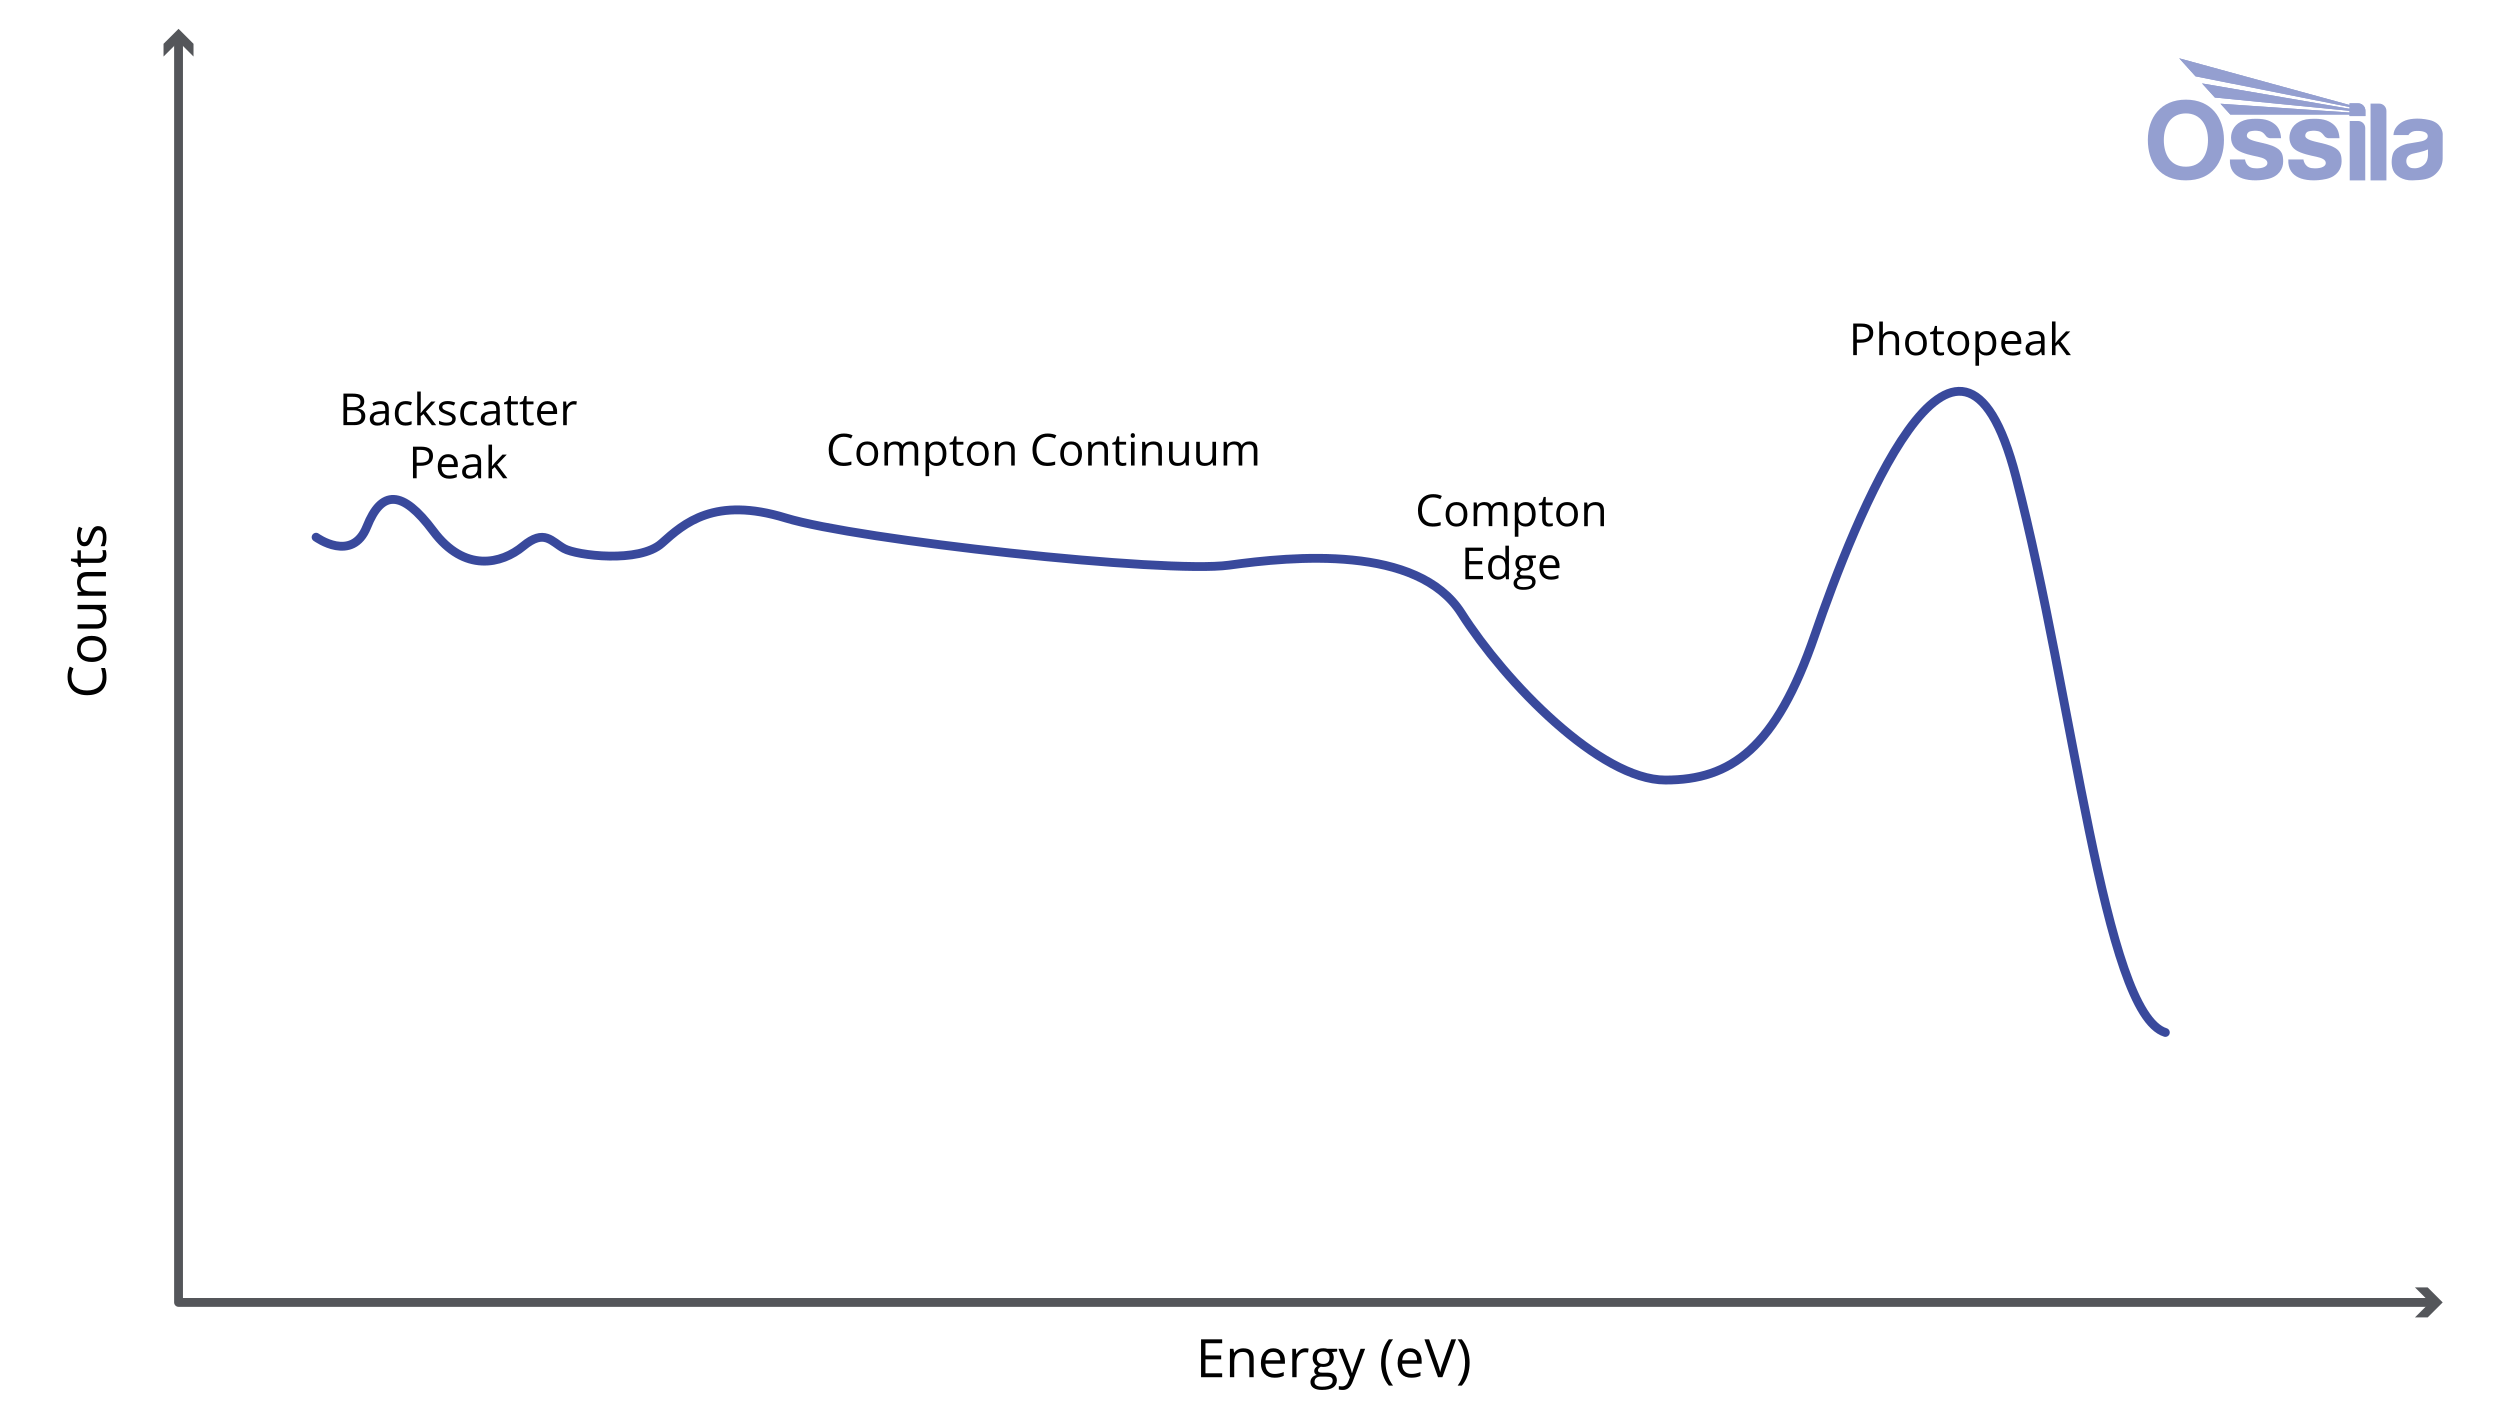 <svg viewBox="0 0 848 483.56" xmlns:xlink="http://www.w3.org/1999/xlink" height="483.56" width="848" xmlns="http://www.w3.org/2000/svg">
  <defs>
    <style>
      .cls-1 {
        fill: #54565a;
      }

      .cls-2 {
        stroke: #54565a;
      }

      .cls-2, .cls-3, .cls-4 {
        fill: none;
      }

      .cls-2, .cls-4 {
        stroke-linecap: round;
        stroke-linejoin: round;
        stroke-width: 3px;
      }

      .cls-5 {
        clip-path: url(#clippath-1);
      }

      .cls-6 {
        fill: #949fd0;
      }

      .cls-7 {
        clip-path: url(#clippath-3);
      }

      .cls-4 {
        stroke: #39499c;
      }

      .cls-8 {
        clip-path: url(#clippath-2);
      }

      .cls-9 {
        clip-path: url(#clippath);
      }
    </style>
    <clipPath id="clippath">
      <rect height="41.42" width="100" y="19.77" x="728.56" class="cls-3"></rect>
    </clipPath>
    <clipPath id="clippath-1">
      <rect height="41.42" width="100" y="19.77" x="728.56" class="cls-3"></rect>
    </clipPath>
    <clipPath id="clippath-2">
      <path d="M739.18,19.77l5.53,6.12,52.26,10.41v.6l-50.05-8.61,4.36,4.8,45.69,4.5v.59c-14.65-1.01-29.15-1.99-43.79-3l3.34,3.68c13.52,0,26.92,0,40.44,0v.51h5.38v-1.79c0-1.39-1.11-2.53-2.47-2.53h-2.91v.56l-57.79-15.84Z" class="cls-3"></path>
    </clipPath>
    <clipPath id="clippath-3">
      <rect height="41.42" width="100" y="19.77" x="728.56" class="cls-3"></rect>
    </clipPath>
  </defs>
  <g data-name="Layer 3" id="Layer_3">
    <g>
      <polyline points="825.13 441.78 60.56 441.78 60.56 13.21" class="cls-2"></polyline>
      <polygon points="819.15 436.69 824.24 441.78 819.15 446.86 823.47 446.86 828.56 441.78 823.47 436.69 819.15 436.69" class="cls-1"></polygon>
      <polygon points="65.64 19.18 60.56 14.09 55.47 19.18 55.47 14.86 60.56 9.78 65.64 14.86 65.64 19.18" class="cls-1"></polygon>
    </g>
  </g>
  <g data-name="Layer 4" id="Layer_4">
    <path d="M107.22,182.22s12.25,8.89,17.22-3.56c4.97-12.44,11.92-12.74,22.52,1.48s23.18,11.19,30.47,5.15,9.6-1.59,13.91.78c4.31,2.37,25.5,5.04,33.12-1.78s17.88-16,42.06-8.59,128.83,18.96,150.36,16c21.53-2.96,63.92-7.11,78.82,16.3,14.9,23.41,47.03,56.59,69.22,56.59s37.42-10.67,50.67-49.19c13.25-38.52,48.69-128.89,68.23-53.63,19.54,75.26,29.81,181.93,50.67,188.44" class="cls-4"></path>
    <g>
      <path d="M24.24,229.64c0,1.41.47,2.53,1.41,3.34.94.82,2.23,1.23,3.86,1.23s2.98-.39,3.9-1.18c.92-.79,1.38-1.91,1.38-3.37,0-.9-.16-1.92-.48-3.07h1.31c.33.89.5,1.99.5,3.3,0,1.89-.57,3.35-1.72,4.38s-2.78,1.54-4.9,1.54c-1.32,0-2.48-.25-3.48-.74s-1.76-1.21-2.3-2.14-.81-2.03-.81-3.3c0-1.35.25-2.53.74-3.53l1.28.63c-.46.97-.69,1.95-.69,2.92Z"></path>
      <path d="M31.11,215.69c1.57,0,2.8.4,3.68,1.19s1.32,1.88,1.32,3.28c0,.86-.2,1.63-.61,2.29s-.98,1.18-1.74,1.55-1.64.54-2.65.54c-1.57,0-2.79-.39-3.67-1.18s-1.31-1.88-1.31-3.27.45-2.42,1.34-3.21,2.11-1.19,3.64-1.19ZM31.11,223.03c1.23,0,2.17-.25,2.81-.74s.97-1.22.97-2.17-.32-1.68-.96-2.17c-.64-.5-1.58-.74-2.82-.74s-2.15.25-2.79.74-.95,1.23-.95,2.19.31,1.68.94,2.16,1.56.73,2.8.73Z"></path>
      <path d="M26.3,211.76h6.25c.79,0,1.37-.18,1.76-.54s.58-.92.58-1.68c0-1.01-.28-1.75-.83-2.21s-1.45-.7-2.7-.7h-5.06v-1.46h9.63v1.21l-1.29.21v.08c.47.3.84.71,1.09,1.24s.38,1.13.38,1.81c0,1.17-.28,2.05-.83,2.63s-1.45.88-2.67.88h-6.3v-1.48Z"></path>
      <path d="M35.93,195.49h-6.23c-.79,0-1.37.18-1.76.54s-.58.92-.58,1.68c0,1.01.27,1.75.82,2.21s1.44.7,2.7.7h5.05v1.46h-9.63v-1.19l1.32-.24v-.07c-.47-.3-.84-.72-1.1-1.26-.26-.54-.39-1.14-.39-1.8,0-1.16.28-2.03.84-2.62s1.45-.88,2.68-.88h6.28v1.46Z"></path>
      <path d="M34.91,187.93c0-.26-.02-.51-.06-.75-.04-.24-.08-.43-.12-.57h1.12c.08.16.14.39.19.7.05.31.07.58.07.83,0,1.86-.98,2.79-2.94,2.79h-5.73v1.38h-.7l-.61-1.38-2.06-.62v-.84h2.23v-2.79h1.13v2.79h5.67c.58,0,1.03-.14,1.34-.41s.47-.65.47-1.13Z"></path>
      <path d="M33.31,178.47c.9,0,1.59.33,2.07,1s.73,1.61.73,2.81c0,1.28-.2,2.27-.61,2.99h-1.35c.23-.46.42-.96.55-1.49s.2-1.04.2-1.53c0-.76-.12-1.35-.36-1.76s-.61-.62-1.11-.62c-.38,0-.7.16-.96.49s-.58.96-.95,1.9c-.33.9-.62,1.53-.88,1.91-.25.38-.53.66-.85.84s-.69.28-1.13.28c-.79,0-1.4-.32-1.86-.96s-.68-1.52-.68-2.63c0-1.04.21-2.05.63-3.04l1.19.52c-.4.97-.6,1.84-.6,2.63,0,.69.11,1.21.33,1.56s.52.53.9.53c.26,0,.48-.07.66-.2s.35-.34.52-.64.4-.86.71-1.69c.42-1.14.83-1.92,1.26-2.32s.95-.6,1.59-.6Z"></path>
    </g>
    <g>
      <path d="M414.56,467.15h-7.16v-12.85h7.16v1.33h-5.67v4.14h5.33v1.32h-5.33v4.73h5.67v1.34Z"></path>
      <path d="M423.78,467.15v-6.23c0-.79-.18-1.37-.54-1.76s-.92-.58-1.68-.58c-1.01,0-1.75.27-2.21.82s-.7,1.44-.7,2.7v5.05h-1.46v-9.63h1.19l.24,1.32h.07c.3-.47.72-.84,1.26-1.1.54-.26,1.14-.39,1.8-.39,1.16,0,2.03.28,2.62.84s.88,1.45.88,2.68v6.28h-1.46Z"></path>
      <path d="M432.31,467.32c-1.42,0-2.55-.43-3.37-1.3s-1.24-2.07-1.24-3.61.38-2.79,1.15-3.7,1.79-1.37,3.08-1.37c1.21,0,2.16.4,2.87,1.19s1.05,1.84,1.05,3.14v.92h-6.64c.03,1.13.32,1.99.86,2.58s1.3.88,2.29.88c1.04,0,2.06-.22,3.08-.65v1.3c-.52.22-1,.38-1.46.48-.46.1-1.02.14-1.67.14ZM431.91,458.56c-.77,0-1.39.25-1.85.76s-.73,1.2-.81,2.09h5.04c0-.92-.21-1.62-.62-2.11-.41-.49-1-.73-1.76-.73Z"></path>
      <path d="M442.73,457.34c.43,0,.81.04,1.15.11l-.2,1.35c-.4-.09-.75-.13-1.05-.13-.78,0-1.45.32-2,.95s-.83,1.42-.83,2.36v5.17h-1.46v-9.63h1.2l.17,1.78h.07c.36-.63.79-1.11,1.29-1.45s1.06-.51,1.66-.51Z"></path>
      <path d="M453.57,457.52v.92l-1.78.21c.16.21.31.47.44.8.13.33.19.71.19,1.12,0,.94-.32,1.7-.97,2.26s-1.53.84-2.65.84c-.29,0-.56-.02-.81-.07-.62.33-.93.74-.93,1.24,0,.26.11.46.33.58.22.13.59.19,1.12.19h1.71c1.04,0,1.84.22,2.4.66s.84,1.08.84,1.92c0,1.07-.43,1.88-1.28,2.44s-2.1.84-3.74.84c-1.26,0-2.23-.23-2.91-.7s-1.02-1.13-1.02-1.99c0-.59.19-1.09.56-1.52s.9-.72,1.58-.87c-.25-.11-.45-.28-.62-.52s-.25-.51-.25-.82c0-.35.09-.66.28-.92s.48-.52.89-.76c-.5-.21-.9-.55-1.22-1.05s-.47-1.05-.47-1.69c0-1.05.32-1.87.95-2.44.63-.57,1.53-.86,2.69-.86.5,0,.96.06,1.36.18h3.33ZM445.89,468.77c0,.52.22.92.66,1.19s1.07.4,1.89.4c1.22,0,2.13-.18,2.72-.55s.88-.86.88-1.49c0-.52-.16-.88-.48-1.08-.32-.2-.93-.3-1.82-.3h-1.75c-.66,0-1.18.16-1.55.47s-.55.77-.55,1.36ZM446.68,460.6c0,.67.19,1.18.57,1.53s.91.52,1.59.52c1.42,0,2.14-.69,2.14-2.07s-.72-2.17-2.16-2.17c-.69,0-1.21.18-1.58.55s-.55.92-.55,1.64Z"></path>
      <path d="M454.02,457.52h1.56l2.11,5.49c.46,1.25.75,2.16.86,2.72h.07c.08-.3.24-.81.48-1.53s1.04-2.95,2.39-6.68h1.56l-4.14,10.97c-.41,1.08-.89,1.85-1.44,2.31s-1.22.68-2.02.68c-.45,0-.88-.05-1.32-.15v-1.17c.32.07.68.11,1.08.11,1,0,1.72-.56,2.14-1.69l.54-1.37-3.88-9.69Z"></path>
      <path d="M468.47,462.22c0-1.55.23-3.01.68-4.36s1.11-2.54,1.96-3.56h1.42c-.84,1.13-1.48,2.37-1.9,3.73s-.64,2.75-.64,4.17.22,2.78.65,4.12,1.06,2.57,1.87,3.67h-1.41c-.86-1-1.52-2.16-1.97-3.49s-.68-2.76-.68-4.29Z"></path>
      <path d="M478.69,467.32c-1.42,0-2.55-.43-3.37-1.3s-1.24-2.07-1.24-3.61.38-2.79,1.15-3.7,1.79-1.37,3.08-1.37c1.21,0,2.16.4,2.87,1.19s1.05,1.84,1.05,3.14v.92h-6.64c.03,1.13.32,1.99.86,2.58s1.3.88,2.29.88c1.04,0,2.06-.22,3.08-.65v1.3c-.52.22-1,.38-1.46.48-.46.1-1.02.14-1.67.14ZM478.29,458.56c-.77,0-1.39.25-1.85.76s-.73,1.2-.81,2.09h5.04c0-.92-.21-1.62-.62-2.11-.41-.49-1-.73-1.76-.73Z"></path>
      <path d="M492.28,454.3h1.61l-4.63,12.85h-1.48l-4.61-12.85h1.58l2.95,8.31c.34.96.61,1.88.81,2.79.21-.95.49-1.9.83-2.84l2.94-8.26Z"></path>
      <path d="M498.49,462.22c0,1.54-.23,2.98-.68,4.31s-1.11,2.49-1.96,3.47h-1.41c.81-1.1,1.44-2.32,1.87-3.67.43-1.34.65-2.72.65-4.13s-.21-2.82-.64-4.17-1.06-2.6-1.9-3.73h1.42c.86,1.03,1.52,2.22,1.97,3.57.45,1.36.68,2.81.68,4.35Z"></path>
    </g>
    <g>
      <path d="M635.4,112.87c0,1.08-.37,1.92-1.11,2.5-.74.58-1.8.88-3.18.88h-1.26v4.21h-1.24v-10.71h2.78c2.68,0,4.01,1.04,4.01,3.12ZM629.85,115.17h1.12c1.1,0,1.9-.18,2.39-.53s.74-.93.74-1.71c0-.71-.23-1.24-.7-1.58-.46-.35-1.19-.52-2.17-.52h-1.39v4.35Z"></path>
      <path d="M642.95,120.45v-5.19c0-.65-.15-1.14-.45-1.46-.3-.32-.76-.48-1.4-.48-.84,0-1.46.23-1.85.69-.39.46-.58,1.21-.58,2.26v4.2h-1.22v-11.4h1.22v3.45c0,.42-.02.76-.06,1.03h.07c.24-.39.58-.69,1.02-.91.44-.22.95-.33,1.51-.33.98,0,1.72.23,2.21.7.49.47.74,1.21.74,2.22v5.24h-1.22Z"></path>
      <path d="M653.59,116.43c0,1.31-.33,2.33-.99,3.07-.66.74-1.57,1.1-2.73,1.1-.72,0-1.35-.17-1.91-.51-.56-.34-.99-.82-1.29-1.45-.3-.63-.46-1.37-.46-2.21,0-1.31.33-2.33.98-3.06.65-.73,1.56-1.09,2.72-1.09s2.01.37,2.68,1.12c.66.75.99,1.76.99,3.03ZM647.47,116.43c0,1.03.21,1.81.62,2.34.41.54,1.01.81,1.81.81s1.4-.27,1.81-.8c.41-.53.62-1.32.62-2.35s-.21-1.79-.62-2.33c-.41-.53-1.02-.79-1.83-.79s-1.4.26-1.8.78-.61,1.3-.61,2.34Z"></path>
      <path d="M658.32,119.6c.21,0,.42-.02.62-.05.2-.03.36-.06.48-.1v.93c-.13.06-.33.12-.58.16-.26.04-.49.06-.69.06-1.55,0-2.33-.82-2.33-2.45v-4.78h-1.15v-.59l1.15-.51.51-1.71h.7v1.86h2.33v.95h-2.33v4.72c0,.48.11.85.34,1.11.23.26.54.39.94.39Z"></path>
      <path d="M667.95,116.43c0,1.31-.33,2.33-.99,3.07-.66.74-1.57,1.1-2.73,1.1-.72,0-1.35-.17-1.91-.51-.56-.34-.99-.82-1.29-1.45-.3-.63-.46-1.37-.46-2.21,0-1.31.33-2.33.98-3.06.65-.73,1.56-1.09,2.72-1.09s2.01.37,2.68,1.12c.66.75.99,1.76.99,3.03ZM661.83,116.43c0,1.03.21,1.81.62,2.34.41.54,1.01.81,1.81.81s1.4-.27,1.81-.8c.41-.53.62-1.32.62-2.35s-.21-1.79-.62-2.33c-.41-.53-1.02-.79-1.83-.79s-1.4.26-1.8.78-.61,1.3-.61,2.34Z"></path>
      <path d="M673.81,120.6c-.52,0-1-.1-1.43-.29-.43-.19-.79-.49-1.09-.89h-.09c.06.47.09.91.09,1.33v3.3h-1.22v-11.63h.99l.17,1.1h.06c.31-.44.68-.76,1.09-.95s.89-.29,1.43-.29c1.06,0,1.89.36,2.46,1.09.58.73.87,1.75.87,3.06s-.29,2.34-.88,3.07c-.59.73-1.41,1.09-2.45,1.09ZM673.64,113.31c-.82,0-1.41.23-1.78.68-.37.45-.55,1.18-.56,2.17v.27c0,1.13.19,1.94.56,2.42.38.49.98.73,1.81.73.69,0,1.24-.28,1.63-.84.39-.56.59-1.33.59-2.32s-.2-1.77-.59-2.3c-.39-.54-.95-.8-1.66-.8Z"></path>
      <path d="M682.66,120.6c-1.19,0-2.12-.36-2.81-1.08-.69-.72-1.03-1.73-1.03-3.01s.32-2.32.96-3.08c.64-.76,1.49-1.14,2.57-1.14,1.01,0,1.8.33,2.39.99.59.66.88,1.54.88,2.62v.77h-5.53c.02.94.26,1.66.71,2.15.45.49,1.09.73,1.91.73.86,0,1.72-.18,2.56-.54v1.08c-.43.19-.84.32-1.22.4-.38.08-.85.12-1.39.12ZM682.33,113.3c-.64,0-1.16.21-1.54.63-.38.42-.61,1-.68,1.74h4.2c0-.77-.17-1.35-.51-1.76-.34-.41-.83-.61-1.46-.61Z"></path>
      <path d="M692.62,120.45l-.24-1.14h-.06c-.4.5-.8.84-1.2,1.02-.4.18-.89.27-1.49.27-.8,0-1.42-.21-1.87-.62-.45-.41-.68-.99-.68-1.75,0-1.62,1.3-2.47,3.89-2.55l1.36-.04v-.5c0-.63-.13-1.09-.41-1.39-.27-.3-.7-.45-1.3-.45-.67,0-1.43.21-2.27.62l-.37-.93c.39-.21.83-.38,1.3-.51.47-.12.94-.18,1.42-.18.96,0,1.67.21,2.13.64.46.42.69,1.11.69,2.04v5.48h-.9ZM689.88,119.6c.76,0,1.35-.21,1.78-.62.43-.42.65-1,.65-1.74v-.72l-1.21.05c-.97.03-1.66.18-2.09.45-.43.27-.64.68-.64,1.24,0,.44.13.77.4,1,.27.23.64.34,1.12.34Z"></path>
      <path d="M697.23,116.34c.21-.3.53-.69.96-1.17l2.59-2.75h1.44l-3.25,3.42,3.48,4.61h-1.47l-2.83-3.79-.92.79v3h-1.2v-11.4h1.2v6.04c0,.27-.02.68-.06,1.24h.06Z"></path>
    </g>
    <g>
      <path d="M486.12,168.72c-1.18,0-2.11.39-2.79,1.17-.68.78-1.02,1.86-1.02,3.22s.33,2.48.99,3.25c.66.76,1.59,1.15,2.81,1.15.75,0,1.6-.13,2.56-.4v1.09c-.74.28-1.66.42-2.75.42-1.58,0-2.79-.48-3.65-1.44-.86-.96-1.29-2.32-1.29-4.08,0-1.1.21-2.07.62-2.9.41-.83,1.01-1.47,1.79-1.92.78-.45,1.7-.67,2.75-.67,1.12,0,2.1.21,2.94.62l-.53,1.07c-.81-.38-1.62-.57-2.43-.57Z"></path>
      <path d="M497.74,174.45c0,1.31-.33,2.33-.99,3.07-.66.74-1.57,1.1-2.73,1.1-.72,0-1.35-.17-1.91-.51-.56-.34-.99-.82-1.29-1.45-.3-.63-.46-1.37-.46-2.21,0-1.31.33-2.33.98-3.06.65-.73,1.56-1.09,2.72-1.09s2.01.37,2.68,1.12c.66.75.99,1.76.99,3.03ZM491.62,174.45c0,1.03.21,1.81.62,2.34.41.54,1.01.81,1.81.81s1.4-.27,1.81-.8c.41-.53.62-1.32.62-2.35s-.21-1.79-.62-2.33c-.41-.53-1.02-.79-1.83-.79s-1.4.26-1.8.78-.61,1.3-.61,2.34Z"></path>
      <path d="M510.1,178.47v-5.22c0-.64-.14-1.12-.41-1.44-.27-.32-.7-.48-1.28-.48-.76,0-1.32.22-1.68.65s-.54,1.1-.54,2.01v4.48h-1.22v-5.22c0-.64-.14-1.12-.41-1.44-.27-.32-.7-.48-1.28-.48-.76,0-1.32.23-1.67.68-.35.46-.53,1.2-.53,2.25v4.21h-1.22v-8.03h.99l.2,1.1h.06c.23-.39.55-.7.97-.92.42-.22.88-.33,1.4-.33,1.25,0,2.08.45,2.46,1.36h.06c.24-.42.59-.75,1.04-1s.97-.37,1.55-.37c.91,0,1.59.23,2.04.7.45.47.68,1.21.68,2.24v5.24h-1.21Z"></path>
      <path d="M517.56,178.62c-.52,0-1-.1-1.43-.29-.43-.19-.79-.49-1.09-.89h-.09c.06.47.09.91.09,1.33v3.3h-1.22v-11.63h.99l.17,1.1h.06c.31-.44.68-.76,1.09-.95s.89-.29,1.43-.29c1.06,0,1.89.36,2.46,1.09.58.73.87,1.75.87,3.06s-.29,2.34-.88,3.07c-.59.73-1.41,1.09-2.45,1.09ZM517.38,171.33c-.82,0-1.41.23-1.78.68-.37.45-.55,1.18-.56,2.17v.27c0,1.13.19,1.94.56,2.42.38.49.98.73,1.81.73.69,0,1.24-.28,1.63-.84.39-.56.59-1.33.59-2.32s-.2-1.77-.59-2.3c-.39-.54-.95-.8-1.66-.8Z"></path>
      <path d="M525.61,177.61c.21,0,.42-.02.62-.05.2-.03.36-.06.48-.1v.93c-.13.06-.33.12-.58.16-.26.04-.49.06-.69.06-1.55,0-2.33-.82-2.33-2.45v-4.78h-1.15v-.59l1.15-.51.51-1.71h.7v1.86h2.33v.95h-2.33v4.72c0,.48.11.85.34,1.11.23.26.54.39.94.39Z"></path>
      <path d="M535.24,174.45c0,1.31-.33,2.33-.99,3.07-.66.74-1.57,1.1-2.73,1.1-.72,0-1.35-.17-1.91-.51-.56-.34-.99-.82-1.29-1.45-.3-.63-.46-1.37-.46-2.21,0-1.31.33-2.33.98-3.06.65-.73,1.56-1.09,2.72-1.09s2.01.37,2.68,1.12c.66.75.99,1.76.99,3.03ZM529.12,174.45c0,1.03.21,1.81.62,2.34.41.54,1.01.81,1.81.81s1.4-.27,1.81-.8c.41-.53.62-1.32.62-2.35s-.21-1.79-.62-2.33c-.41-.53-1.02-.79-1.83-.79s-1.4.26-1.8.78-.61,1.3-.61,2.34Z"></path>
      <path d="M542.87,178.47v-5.19c0-.65-.15-1.14-.45-1.46-.3-.32-.76-.48-1.4-.48-.84,0-1.46.23-1.85.68s-.59,1.2-.59,2.25v4.21h-1.22v-8.03h.99l.2,1.1h.06c.25-.4.6-.7,1.05-.92.45-.22.95-.33,1.5-.33.97,0,1.69.23,2.18.7.49.47.73,1.21.73,2.24v5.24h-1.22Z"></path>
      <path d="M503.03,196.47h-5.97v-10.71h5.97v1.11h-4.72v3.45h4.44v1.1h-4.44v3.94h4.72v1.11Z"></path>
      <path d="M510.69,195.4h-.07c-.56.82-1.4,1.22-2.52,1.22-1.05,0-1.87-.36-2.45-1.08-.58-.72-.88-1.74-.88-3.06s.29-2.35.88-3.08,1.4-1.1,2.45-1.1,1.92.4,2.5,1.19h.1l-.05-.58-.03-.56v-3.27h1.21v11.4h-.99l-.16-1.08ZM508.25,195.6c.83,0,1.43-.23,1.81-.68.37-.45.56-1.18.56-2.19v-.26c0-1.14-.19-1.95-.57-2.43-.38-.49-.98-.73-1.81-.73-.71,0-1.26.28-1.64.83-.38.55-.57,1.34-.57,2.35s.19,1.8.56,2.32.93.78,1.66.78Z"></path>
      <path d="M520.98,188.44v.77l-1.49.18c.14.17.26.39.37.67.11.28.16.59.16.93,0,.79-.27,1.41-.81,1.88s-1.27.7-2.21.7c-.24,0-.46-.02-.67-.06-.52.27-.78.62-.78,1.03,0,.22.09.38.27.49.18.1.49.16.93.16h1.42c.87,0,1.54.18,2,.55.47.37.7.9.7,1.6,0,.89-.36,1.57-1.07,2.03-.71.47-1.75.7-3.12.7-1.05,0-1.86-.2-2.43-.59-.57-.39-.85-.94-.85-1.66,0-.49.16-.91.47-1.27.31-.36.75-.6,1.32-.73-.21-.09-.38-.24-.52-.43-.14-.19-.21-.42-.21-.68,0-.29.08-.55.23-.77.16-.22.4-.43.74-.64-.42-.17-.75-.46-1.01-.87-.26-.41-.39-.88-.39-1.41,0-.88.26-1.56.79-2.03.53-.48,1.27-.71,2.24-.71.42,0,.8.05,1.14.15h2.78ZM514.58,197.82c0,.43.18.76.55.99s.89.34,1.58.34c1.02,0,1.78-.15,2.27-.46.49-.31.74-.72.74-1.24,0-.44-.13-.74-.4-.91-.27-.17-.77-.25-1.52-.25h-1.46c-.55,0-.98.13-1.29.4s-.46.64-.46,1.13ZM515.24,191.02c0,.56.16.99.48,1.28s.76.43,1.33.43c1.19,0,1.78-.58,1.78-1.73s-.6-1.81-1.8-1.81c-.57,0-1.01.15-1.32.46s-.46.76-.46,1.37Z"></path>
      <path d="M526.02,196.62c-1.19,0-2.12-.36-2.81-1.08-.69-.72-1.03-1.73-1.03-3.01s.32-2.32.96-3.08c.64-.76,1.49-1.14,2.57-1.14,1.01,0,1.8.33,2.39.99.59.66.88,1.54.88,2.62v.77h-5.53c.02.94.26,1.66.71,2.15.45.49,1.09.73,1.91.73.86,0,1.72-.18,2.56-.54v1.08c-.43.19-.84.32-1.22.4-.38.08-.85.12-1.39.12ZM525.69,189.32c-.64,0-1.16.21-1.54.63-.38.42-.61,1-.68,1.74h4.2c0-.77-.17-1.35-.51-1.76-.34-.41-.83-.61-1.46-.61Z"></path>
    </g>
    <g>
      <path d="M286.25,148.16c-1.18,0-2.11.39-2.79,1.17-.68.78-1.02,1.86-1.02,3.22s.33,2.48.98,3.25c.66.76,1.59,1.15,2.81,1.15.75,0,1.6-.13,2.56-.4v1.09c-.74.28-1.66.42-2.75.42-1.58,0-2.79-.48-3.65-1.44-.86-.96-1.29-2.32-1.29-4.08,0-1.1.21-2.07.62-2.9.41-.83,1.01-1.47,1.79-1.92s1.7-.67,2.75-.67c1.12,0,2.1.21,2.94.62l-.53,1.07c-.81-.38-1.62-.57-2.43-.57Z"></path>
      <path d="M297.87,153.89c0,1.31-.33,2.33-.99,3.07-.66.74-1.57,1.1-2.73,1.1-.72,0-1.35-.17-1.91-.51-.56-.34-.99-.82-1.29-1.45-.3-.63-.45-1.37-.45-2.21,0-1.31.33-2.33.98-3.06.65-.73,1.56-1.09,2.72-1.09s2.02.37,2.68,1.12c.66.75.99,1.76.99,3.03ZM291.76,153.89c0,1.03.21,1.81.62,2.34.41.54,1.01.81,1.81.81s1.4-.27,1.81-.8c.41-.53.62-1.32.62-2.35s-.21-1.79-.62-2.33c-.41-.53-1.02-.79-1.83-.79s-1.4.26-1.8.78-.61,1.3-.61,2.34Z"></path>
      <path d="M310.23,157.91v-5.22c0-.64-.14-1.12-.41-1.44-.27-.32-.7-.48-1.27-.48-.76,0-1.32.22-1.68.65s-.54,1.1-.54,2.01v4.48h-1.22v-5.22c0-.64-.14-1.12-.41-1.44-.27-.32-.7-.48-1.28-.48-.76,0-1.32.23-1.67.68-.35.46-.53,1.2-.53,2.25v4.21h-1.22v-8.03h.99l.2,1.1h.06c.23-.39.55-.7.97-.92.42-.22.88-.33,1.4-.33,1.25,0,2.08.45,2.46,1.36h.06c.24-.42.59-.75,1.04-1s.97-.37,1.55-.37c.91,0,1.59.23,2.04.7.45.47.68,1.21.68,2.24v5.24h-1.22Z"></path>
      <path d="M317.69,158.06c-.52,0-1-.1-1.43-.29-.43-.19-.79-.49-1.09-.89h-.09c.06.47.09.91.09,1.33v3.3h-1.22v-11.63h.99l.17,1.1h.06c.31-.44.68-.76,1.09-.95s.89-.29,1.43-.29c1.06,0,1.89.36,2.46,1.09.58.73.87,1.75.87,3.06s-.29,2.34-.88,3.07c-.59.73-1.41,1.09-2.45,1.09ZM317.52,150.77c-.82,0-1.41.23-1.78.68s-.55,1.18-.56,2.17v.27c0,1.13.19,1.94.56,2.42.38.49.98.73,1.81.73.69,0,1.24-.28,1.63-.84.39-.56.59-1.33.59-2.32s-.2-1.77-.59-2.3c-.39-.54-.95-.8-1.66-.8Z"></path>
      <path d="M325.74,157.05c.21,0,.42-.02.62-.05.2-.03.36-.06.48-.1v.93c-.13.06-.33.12-.58.16-.26.04-.49.06-.69.06-1.55,0-2.33-.82-2.33-2.45v-4.78h-1.15v-.59l1.15-.51.51-1.71h.7v1.86h2.33v.95h-2.33v4.72c0,.48.11.85.34,1.11s.54.39.94.39Z"></path>
      <path d="M335.37,153.89c0,1.31-.33,2.33-.99,3.07-.66.74-1.57,1.1-2.73,1.1-.72,0-1.35-.17-1.91-.51-.56-.34-.99-.82-1.29-1.45-.3-.63-.45-1.37-.45-2.21,0-1.31.33-2.33.98-3.06.65-.73,1.56-1.09,2.72-1.09s2.02.37,2.68,1.12c.66.75.99,1.76.99,3.03ZM329.26,153.89c0,1.03.21,1.81.62,2.34.41.54,1.01.81,1.81.81s1.4-.27,1.81-.8c.41-.53.62-1.32.62-2.35s-.21-1.79-.62-2.33c-.41-.53-1.02-.79-1.83-.79s-1.4.26-1.8.78-.61,1.3-.61,2.34Z"></path>
      <path d="M343,157.91v-5.19c0-.65-.15-1.14-.45-1.46s-.76-.48-1.4-.48c-.84,0-1.46.23-1.85.68s-.59,1.2-.59,2.25v4.21h-1.22v-8.03h.99l.2,1.1h.06c.25-.4.6-.7,1.05-.92.45-.22.95-.33,1.5-.33.97,0,1.69.23,2.18.7.49.47.73,1.21.73,2.24v5.24h-1.22Z"></path>
      <path d="M355.37,148.16c-1.18,0-2.11.39-2.79,1.17-.68.78-1.02,1.86-1.02,3.22s.33,2.48.98,3.25c.66.76,1.59,1.15,2.81,1.15.75,0,1.6-.13,2.56-.4v1.09c-.74.28-1.66.42-2.75.42-1.58,0-2.79-.48-3.65-1.44-.86-.96-1.29-2.32-1.29-4.08,0-1.1.21-2.07.62-2.9.41-.83,1.01-1.47,1.79-1.92s1.7-.67,2.75-.67c1.12,0,2.1.21,2.94.62l-.53,1.07c-.81-.38-1.62-.57-2.43-.57Z"></path>
      <path d="M367,153.89c0,1.31-.33,2.33-.99,3.07-.66.74-1.57,1.1-2.73,1.1-.72,0-1.35-.17-1.91-.51-.56-.34-.99-.82-1.29-1.45-.3-.63-.45-1.37-.45-2.21,0-1.31.33-2.33.98-3.06.65-.73,1.56-1.09,2.72-1.09s2.02.37,2.68,1.12c.66.75.99,1.76.99,3.03ZM360.88,153.89c0,1.03.21,1.81.62,2.34.41.54,1.01.81,1.81.81s1.4-.27,1.81-.8c.41-.53.62-1.32.62-2.35s-.21-1.79-.62-2.33c-.41-.53-1.02-.79-1.83-.79s-1.4.26-1.8.78-.61,1.3-.61,2.34Z"></path>
      <path d="M374.62,157.91v-5.19c0-.65-.15-1.14-.45-1.46s-.76-.48-1.4-.48c-.84,0-1.46.23-1.85.68s-.59,1.2-.59,2.25v4.21h-1.22v-8.03h.99l.2,1.1h.06c.25-.4.6-.7,1.05-.92.45-.22.95-.33,1.5-.33.97,0,1.69.23,2.18.7.49.47.73,1.21.73,2.24v5.24h-1.22Z"></path>
      <path d="M380.93,157.05c.21,0,.42-.02.62-.05.2-.03.36-.06.48-.1v.93c-.13.06-.33.12-.58.16-.26.04-.49.06-.69.06-1.55,0-2.33-.82-2.33-2.45v-4.78h-1.15v-.59l1.15-.51.51-1.71h.7v1.86h2.33v.95h-2.33v4.72c0,.48.11.85.34,1.11s.54.39.94.39Z"></path>
      <path d="M383.53,147.71c0-.28.07-.48.21-.61.14-.13.31-.19.51-.19s.36.07.51.2.21.33.21.61-.07.48-.21.61c-.14.13-.31.2-.51.2-.21,0-.38-.07-.51-.2-.14-.13-.21-.34-.21-.61ZM384.85,157.91h-1.22v-8.03h1.22v8.03Z"></path>
      <path d="M392.92,157.91v-5.19c0-.65-.15-1.14-.45-1.46s-.76-.48-1.4-.48c-.84,0-1.46.23-1.85.68s-.59,1.2-.59,2.25v4.21h-1.22v-8.03h.99l.2,1.1h.06c.25-.4.6-.7,1.05-.92.45-.22.95-.33,1.5-.33.97,0,1.69.23,2.18.7.49.47.73,1.21.73,2.24v5.24h-1.22Z"></path>
      <path d="M397.77,149.88v5.21c0,.66.15,1.14.45,1.46s.76.48,1.4.48c.84,0,1.45-.23,1.84-.69.39-.46.58-1.21.58-2.25v-4.22h1.22v8.03h-1l-.18-1.08h-.07c-.25.39-.59.7-1.04.91-.44.21-.95.31-1.51.31-.98,0-1.71-.23-2.19-.7s-.73-1.21-.73-2.23v-5.25h1.23Z"></path>
      <path d="M406.98,149.88v5.21c0,.66.15,1.14.45,1.46s.76.48,1.4.48c.84,0,1.45-.23,1.84-.69.39-.46.58-1.21.58-2.25v-4.22h1.22v8.03h-1l-.18-1.08h-.07c-.25.39-.59.7-1.04.91-.44.21-.95.31-1.51.31-.98,0-1.71-.23-2.19-.7s-.73-1.21-.73-2.23v-5.25h1.23Z"></path>
      <path d="M425.28,157.91v-5.22c0-.64-.14-1.12-.41-1.44-.27-.32-.7-.48-1.27-.48-.76,0-1.32.22-1.68.65s-.54,1.1-.54,2.01v4.48h-1.22v-5.22c0-.64-.14-1.12-.41-1.44-.27-.32-.7-.48-1.28-.48-.76,0-1.32.23-1.67.68-.35.46-.53,1.2-.53,2.25v4.21h-1.22v-8.03h.99l.2,1.1h.06c.23-.39.55-.7.97-.92.42-.22.88-.33,1.4-.33,1.25,0,2.08.45,2.46,1.36h.06c.24-.42.59-.75,1.04-1s.97-.37,1.55-.37c.91,0,1.59.23,2.04.7.45.47.68,1.21.68,2.24v5.24h-1.22Z"></path>
    </g>
    <g>
      <path d="M116.5,133.51h3.02c1.42,0,2.45.21,3.08.64.63.42.95,1.1.95,2.01,0,.63-.18,1.16-.53,1.57-.35.41-.87.68-1.55.8v.07c1.63.28,2.44,1.13,2.44,2.56,0,.96-.32,1.7-.97,2.24s-1.55.81-2.71.81h-3.74v-10.71ZM117.74,138.1h2.05c.88,0,1.51-.14,1.9-.41.39-.28.58-.74.58-1.39,0-.6-.21-1.03-.64-1.3-.43-.27-1.11-.4-2.05-.4h-1.83v3.51ZM117.74,139.15v4.01h2.23c.86,0,1.51-.17,1.95-.5.44-.33.66-.86.66-1.57,0-.66-.22-1.15-.67-1.46-.45-.31-1.13-.47-2.04-.47h-2.13Z"></path>
      <path d="M130.97,144.22l-.24-1.14h-.06c-.4.5-.8.84-1.2,1.02-.4.18-.89.27-1.49.27-.8,0-1.42-.21-1.87-.62-.45-.41-.68-.99-.68-1.75,0-1.62,1.3-2.47,3.89-2.55l1.36-.04v-.5c0-.63-.14-1.09-.41-1.39-.27-.3-.7-.45-1.3-.45-.67,0-1.43.21-2.27.62l-.37-.93c.4-.21.83-.38,1.3-.51.47-.12.94-.18,1.42-.18.96,0,1.67.21,2.13.64.46.42.69,1.11.69,2.04v5.48h-.9ZM128.22,143.36c.76,0,1.35-.21,1.78-.62.43-.42.65-1,.65-1.74v-.72l-1.22.05c-.97.03-1.66.18-2.09.45-.43.27-.64.68-.64,1.24,0,.44.13.77.4,1,.27.23.64.34,1.12.34Z"></path>
      <path d="M137.58,144.37c-1.16,0-2.06-.36-2.7-1.07-.64-.71-.96-1.73-.96-3.04s.32-2.38.97-3.11,1.57-1.1,2.77-1.1c.39,0,.77.04,1.16.12s.69.18.91.29l-.37,1.03c-.27-.11-.56-.2-.88-.27-.32-.07-.6-.11-.84-.11-1.63,0-2.45,1.04-2.45,3.12,0,.99.2,1.74.6,2.27.4.53.99.79,1.77.79.67,0,1.35-.14,2.06-.43v1.08c-.54.28-1.21.42-2.03.42Z"></path>
      <path d="M142.72,140.11c.21-.3.53-.69.96-1.17l2.59-2.75h1.44l-3.25,3.42,3.48,4.61h-1.47l-2.83-3.79-.92.79v3h-1.2v-11.4h1.2v6.04c0,.27-.02.68-.06,1.24h.06Z"></path>
      <path d="M154.57,142.03c0,.75-.28,1.32-.83,1.73s-1.34.61-2.34.61c-1.06,0-1.89-.17-2.49-.51v-1.13c.39.2.8.35,1.24.46.44.11.87.17,1.28.17.63,0,1.12-.1,1.46-.3.34-.2.51-.51.51-.93,0-.31-.14-.58-.41-.8-.27-.22-.8-.48-1.59-.79-.75-.28-1.28-.52-1.59-.73-.31-.21-.55-.44-.7-.71-.15-.26-.23-.58-.23-.94,0-.65.27-1.17.8-1.55.53-.38,1.26-.57,2.19-.57.86,0,1.71.18,2.53.53l-.43.99c-.81-.33-1.54-.5-2.19-.5-.58,0-1.01.09-1.3.27s-.44.43-.44.75c0,.21.05.4.17.55.11.15.29.29.53.43s.71.33,1.41.59c.95.35,1.6.7,1.93,1.05.33.35.5.79.5,1.33Z"></path>
      <path d="M159.76,144.37c-1.16,0-2.06-.36-2.7-1.07-.64-.71-.96-1.73-.96-3.04s.32-2.38.97-3.11,1.57-1.1,2.77-1.1c.39,0,.77.04,1.16.12s.69.18.91.29l-.37,1.03c-.27-.11-.56-.2-.88-.27-.32-.07-.6-.11-.84-.11-1.63,0-2.45,1.04-2.45,3.12,0,.99.2,1.74.6,2.27.4.53.99.79,1.77.79.67,0,1.35-.14,2.06-.43v1.08c-.54.28-1.21.42-2.03.42Z"></path>
      <path d="M168.62,144.22l-.24-1.14h-.06c-.4.5-.8.84-1.2,1.02-.4.18-.89.27-1.49.27-.8,0-1.42-.21-1.87-.62-.45-.41-.68-.99-.68-1.75,0-1.62,1.3-2.47,3.89-2.55l1.36-.04v-.5c0-.63-.14-1.09-.41-1.39-.27-.3-.7-.45-1.3-.45-.67,0-1.43.21-2.27.62l-.37-.93c.4-.21.83-.38,1.3-.51.47-.12.94-.18,1.42-.18.96,0,1.67.21,2.13.64.46.42.69,1.11.69,2.04v5.48h-.9ZM165.88,143.36c.76,0,1.35-.21,1.78-.62.43-.42.65-1,.65-1.74v-.72l-1.22.05c-.97.03-1.66.18-2.09.45-.43.27-.64.68-.64,1.24,0,.44.13.77.4,1,.27.23.64.34,1.12.34Z"></path>
      <path d="M174.62,143.36c.21,0,.42-.02.62-.05.2-.03.36-.06.48-.1v.93c-.13.06-.33.12-.58.16-.26.04-.49.06-.69.06-1.55,0-2.33-.82-2.33-2.45v-4.78h-1.15v-.59l1.15-.51.51-1.71h.7v1.86h2.33v.95h-2.33v4.72c0,.48.11.85.34,1.11s.54.39.94.39Z"></path>
      <path d="M179.92,143.36c.21,0,.42-.02.62-.05.2-.03.36-.06.48-.1v.93c-.13.06-.33.12-.58.16-.26.04-.49.06-.69.06-1.55,0-2.33-.82-2.33-2.45v-4.78h-1.15v-.59l1.15-.51.51-1.71h.7v1.86h2.33v.95h-2.33v4.72c0,.48.11.85.34,1.11s.54.39.94.39Z"></path>
      <path d="M186.01,144.37c-1.19,0-2.12-.36-2.81-1.08s-1.03-1.73-1.03-3.01.32-2.32.96-3.08c.64-.76,1.49-1.14,2.57-1.14,1.01,0,1.8.33,2.39.99.59.66.88,1.54.88,2.62v.77h-5.53c.02.94.26,1.66.71,2.15.45.49,1.09.73,1.91.73.86,0,1.72-.18,2.56-.54v1.08c-.43.19-.84.32-1.22.4-.38.08-.85.12-1.39.12ZM185.68,137.07c-.64,0-1.16.21-1.54.63s-.61,1-.68,1.74h4.2c0-.77-.17-1.35-.51-1.76-.34-.41-.83-.61-1.46-.61Z"></path>
      <path d="M194.7,136.05c.36,0,.68.03.96.09l-.17,1.13c-.33-.07-.62-.11-.88-.11-.65,0-1.21.26-1.67.79-.46.53-.69,1.18-.69,1.97v4.31h-1.22v-8.03h1l.14,1.49h.06c.3-.52.66-.92,1.08-1.21s.88-.42,1.38-.42Z"></path>
      <path d="M146.88,154.63c0,1.08-.37,1.92-1.11,2.5-.74.58-1.8.88-3.18.88h-1.26v4.21h-1.25v-10.71h2.78c2.68,0,4.01,1.04,4.01,3.12ZM141.33,156.94h1.12c1.1,0,1.9-.18,2.4-.53s.74-.93.74-1.71c0-.71-.23-1.24-.7-1.58s-1.19-.52-2.17-.52h-1.39v4.35Z"></path>
      <path d="M152.33,162.37c-1.19,0-2.12-.36-2.81-1.08s-1.03-1.73-1.03-3.01.32-2.32.96-3.08c.64-.76,1.49-1.14,2.57-1.14,1.01,0,1.8.33,2.39.99.59.66.88,1.54.88,2.62v.77h-5.53c.02.94.26,1.66.71,2.15.45.49,1.09.73,1.91.73.86,0,1.72-.18,2.56-.54v1.08c-.43.19-.84.32-1.22.4-.38.08-.85.12-1.39.12ZM152,155.07c-.64,0-1.16.21-1.54.63s-.61,1-.68,1.74h4.2c0-.77-.17-1.35-.51-1.76-.34-.41-.83-.61-1.46-.61Z"></path>
      <path d="M162.29,162.22l-.24-1.14h-.06c-.4.5-.8.84-1.2,1.02-.4.18-.89.27-1.49.27-.8,0-1.42-.21-1.87-.62-.45-.41-.68-.99-.68-1.75,0-1.62,1.3-2.47,3.89-2.55l1.36-.04v-.5c0-.63-.14-1.09-.41-1.39-.27-.3-.7-.45-1.3-.45-.67,0-1.43.21-2.27.62l-.37-.93c.4-.21.83-.38,1.3-.51.47-.12.94-.18,1.42-.18.96,0,1.67.21,2.13.64.46.42.69,1.11.69,2.04v5.48h-.9ZM159.54,161.36c.76,0,1.35-.21,1.78-.62.43-.42.65-1,.65-1.74v-.72l-1.22.05c-.97.03-1.66.18-2.09.45-.43.27-.64.68-.64,1.24,0,.44.13.77.4,1,.27.23.64.34,1.12.34Z"></path>
      <path d="M166.9,158.11c.21-.3.53-.69.96-1.17l2.59-2.75h1.44l-3.25,3.42,3.48,4.61h-1.47l-2.83-3.79-.92.79v3h-1.2v-11.4h1.2v6.04c0,.27-.02.68-.06,1.24h.06Z"></path>
    </g>
    <g data-name="blue watermark" id="blue_watermark">
      <g class="cls-9">
        <g class="cls-5">
          <path d="M823.56,52.73c0,.67-.19,2.26-1.42,3.25-1.23.98-2.6,1.23-3.94,1.05-1.33-.17-2.02-1.36-1.98-2.43.04-1.06.5-1.99,2.13-2.44,1.63-.44,3.51-.67,5.22-1.46v2.02ZM824.07,40.71c-3.99-.91-7.2-.39-8.8.43-1.61.81-3.27,2.3-3.42,4.67h5.11s.57-1.37,2.75-1.41c2.18-.04,3.52.47,3.75,1.44.23.97-.58,1.72-1.92,2.05-1.33.33-3.46.56-4.95.87-1.49.31-4.18,1.43-4.84,3.23-.66,1.8-.68,4.24.06,5.9.74,1.67,3.19,3.39,6.44,3.29,3.25-.1,5.86-.31,7.78-2.05,1.92-1.74,2.52-3.56,2.52-5.44s.02-7.6.02-8.24-.5-3.83-4.49-4.74" class="cls-6"></path>
          <path d="M744.71,25.89l52.26,10.41v.6l-50.05-8.61,4.36,4.8,45.69,4.5v.59c-14.65-1.01-29.14-1.99-43.79-3l3.35,3.68c13.52,0,26.92,0,40.44,0v.51h5.38v-1.79c0-1.39-1.11-2.53-2.47-2.53h-2.91v.56l-57.79-15.84,5.53,6.12Z" class="cls-6"></path>
        </g>
        <g class="cls-8">
          <rect height="19.6" width="63.17" y="19.77" x="739.18" class="cls-6"></rect>
        </g>
        <g class="cls-7">
          <path d="M807,35.14h-2.91v26.04h5.38v-23.57c0-1.36-1.11-2.47-2.47-2.47" class="cls-6"></path>
          <path d="M799.87,41.04h-2.84v20.14h5.26v-17.72c0-1.33-1.09-2.42-2.42-2.42" class="cls-6"></path>
          <path d="M791.99,50.14c-1.82-1.1-4.06-1.45-6.73-2.11s-3.31-1.34-3.32-1.98c0-.64.37-1.3,1.13-1.49.76-.2,1.99-.35,3.27-.06,1.28.29,1.94,1.53,2.26,1.84.31.31.88.54,1.27.54h3.68c-.13-2.19-.81-3.8-2.4-4.96-1.59-1.16-3.54-1.82-7.53-1.59-3.99.23-6.11,2.28-6.79,4.62-.68,2.34.04,4.74,1.92,5.96,1.88,1.22,4.99,1.84,6.89,2.24,1.9.41,3.37,1,3.27,2.26-.1,1.27-2.23,1.93-4.78,1.61-2.54-.32-2.8-2.93-2.8-2.93h-5.13c-.17,3.35,1.43,5.17,3.5,6.13,2.07.97,5.61,1.32,9.37.48,3.75-.83,5.18-3.5,5.2-5.86.02-2.36-.46-3.62-2.28-4.72" class="cls-6"></path>
          <path d="M772.18,50.14c-1.82-1.1-4.06-1.45-6.73-2.11s-3.31-1.34-3.32-1.98c0-.64.37-1.3,1.13-1.49.76-.2,1.99-.35,3.27-.06,1.28.29,1.94,1.53,2.26,1.84.31.31.88.54,1.27.54h3.68c-.13-2.19-.81-3.8-2.4-4.96-1.59-1.16-3.54-1.82-7.53-1.59-3.99.23-6.11,2.28-6.79,4.62-.68,2.34.04,4.74,1.92,5.96,1.88,1.22,4.99,1.84,6.89,2.24,1.9.41,3.37,1,3.27,2.26-.1,1.27-2.23,1.93-4.78,1.61-2.54-.32-2.8-2.93-2.8-2.93h-5.13c-.17,3.35,1.43,5.17,3.5,6.13,2.07.97,5.61,1.32,9.36.48,3.75-.83,5.19-3.5,5.2-5.86.02-2.36-.46-3.62-2.28-4.72" class="cls-6"></path>
          <path d="M741.45,56.54c-5.19,0-7.48-4.06-7.48-9.05s2.52-9.02,7.49-9.02,7.49,4.04,7.49,9.02-2.31,9.05-7.5,9.05M741.46,33.8c-8.56,0-12.91,6.12-12.91,13.67s3.94,13.71,12.89,13.71,12.93-6.16,12.93-13.71-4.35-13.67-12.91-13.67" class="cls-6"></path>
        </g>
      </g>
    </g>
  </g>
</svg>